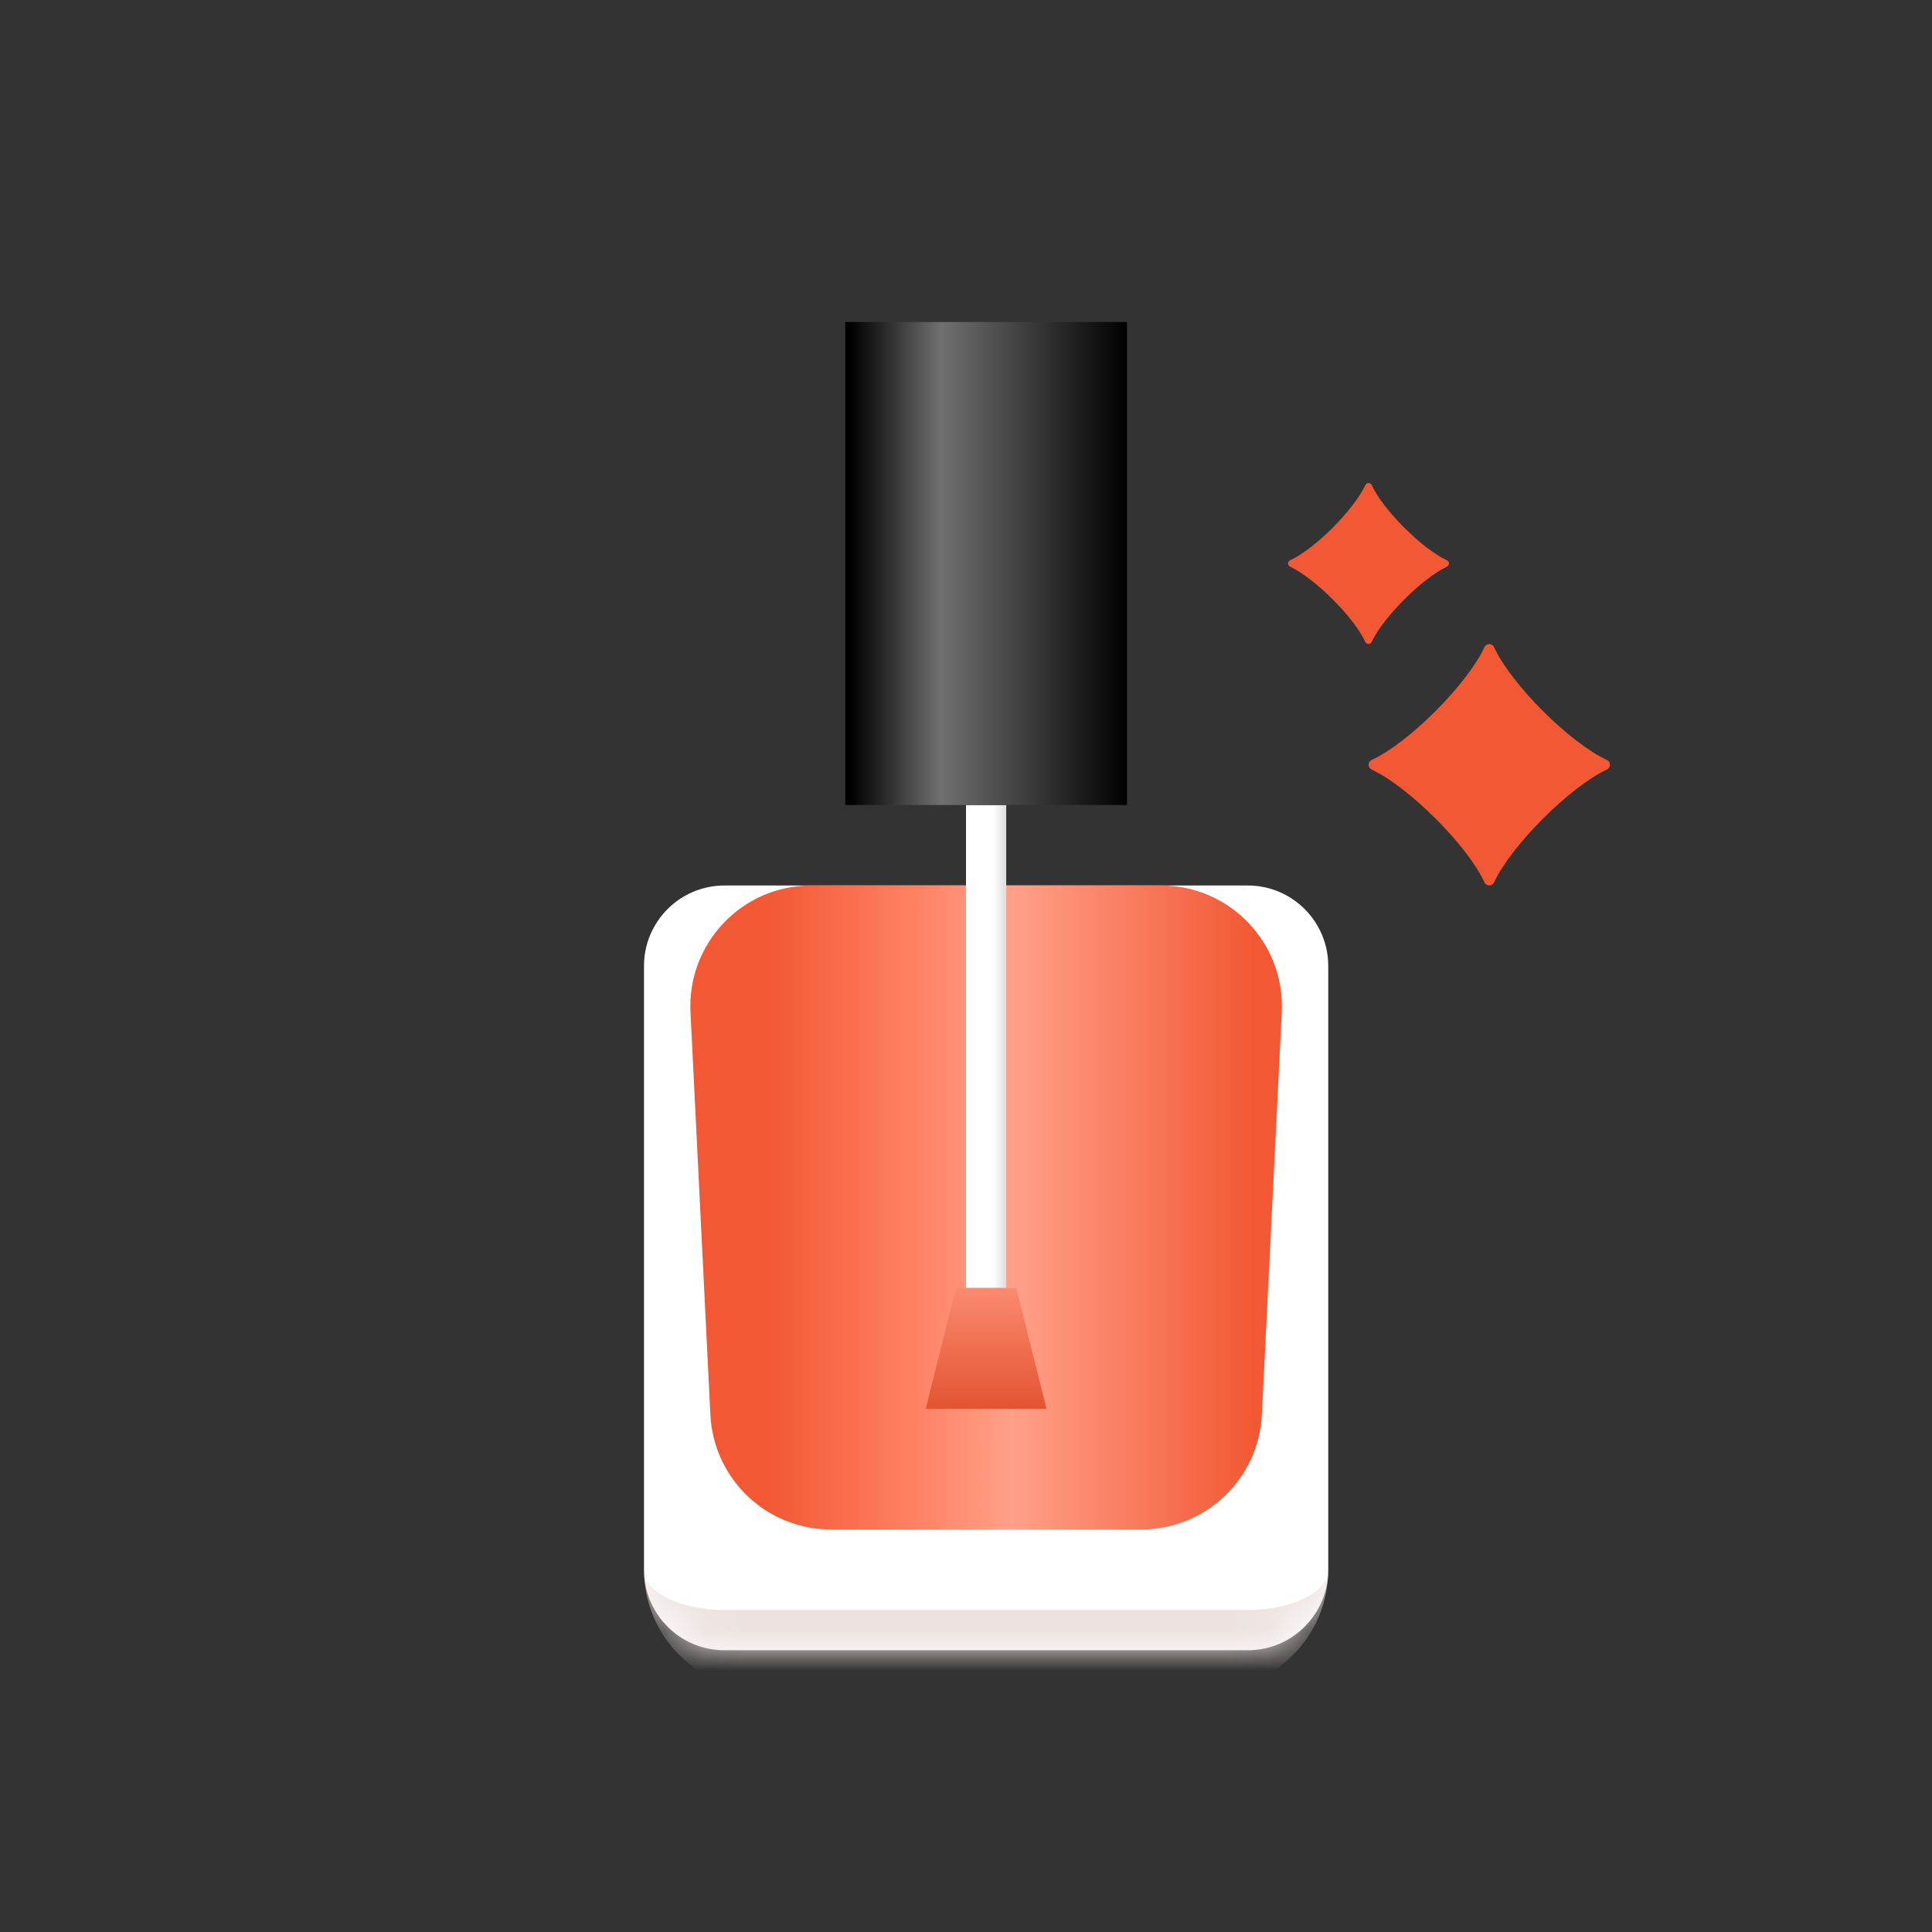 <svg width="48" height="48" viewBox="0 0 48 48" fill="none" xmlns="http://www.w3.org/2000/svg">
<rect x="0" y="0" width="48" height="48" fill="#333333" stroke="none"/>
<mask id="path-1-inside-1_37_34" fill="white">
<path d="M16 24C16 22.895 16.895 22 18 22H31C32.105 22 33 22.895 33 24V39C33 40.105 32.105 41 31 41H18C16.895 41 16 40.105 16 39V24Z"/>
</mask>
<path d="M16 24C16 22.895 16.895 22 18 22H31C32.105 22 33 22.895 33 24V39C33 40.105 32.105 41 31 41H18C16.895 41 16 40.105 16 39V24Z" fill="white"/>
<path d="M16 22H33H16ZM33 39C33 40.657 31.657 42 30 42H19C17.343 42 16 40.657 16 39C16 39.552 16.895 40 18 40H31C32.105 40 33 39.552 33 39ZM16 41V22V41ZM33 22V41V22Z" fill="#ECE3E0" mask="url(#path-1-inside-1_37_34)"/>
<path d="M17.155 25.148C17.071 23.435 18.437 22 20.152 22H28.848C30.563 22 31.929 23.435 31.845 25.148L31.351 35.148C31.272 36.745 29.954 38 28.355 38H20.645C19.046 38 17.728 36.745 17.649 35.148L17.155 25.148Z" fill="url(#paint0_linear_37_34)"/>
<rect x="24" y="20" width="1" height="12" fill="url(#paint1_linear_37_34)"/>
<path d="M23.75 32H25.25L26 35H23L23.75 32Z" fill="url(#paint2_linear_37_34)"/>
<rect x="21" y="8" width="7" height="12" fill="url(#paint3_linear_37_34)"/>
<g clip-path="url(#clip0_37_34)">
<path d="M39.92 19.12C39 19.552 37.552 21 37.12 21.92C37.072 22.024 36.928 22.024 36.88 21.92C36.456 21 35 19.552 34.08 19.12C33.976 19.072 33.976 18.928 34.08 18.88C35 18.456 36.448 17.008 36.88 16.08C36.928 15.976 37.072 15.976 37.12 16.08C37.544 17 38.992 18.448 39.92 18.88C40.024 18.928 40.024 19.072 39.92 19.12Z" fill="#F25833"/>
</g>
<g clip-path="url(#clip1_37_34)">
<path d="M35.947 14.08C35.334 14.368 34.368 15.333 34.08 15.947C34.048 16.016 33.952 16.016 33.92 15.947C33.638 15.333 32.667 14.368 32.053 14.08C31.984 14.048 31.984 13.952 32.053 13.92C32.667 13.637 33.632 12.672 33.92 12.053C33.952 11.984 34.048 11.984 34.08 12.053C34.363 12.667 35.328 13.632 35.947 13.92C36.016 13.952 36.016 14.048 35.947 14.08Z" fill="#F25833"/>
</g>
<defs>
<linearGradient id="paint0_linear_37_34" x1="19.083" y1="30" x2="31.167" y2="30" gradientUnits="userSpaceOnUse">
<stop stop-color="#F25833"/>
<stop offset="0.3" stop-color="#FF8163"/>
<stop offset="0.5" stop-color="#FFA089"/>
<stop offset="1" stop-color="#F25833"/>
</linearGradient>
<linearGradient id="paint1_linear_37_34" x1="21.5" y1="26" x2="27.5" y2="26" gradientUnits="userSpaceOnUse">
<stop offset="0.325" stop-color="white"/>
<stop offset="0.529" stop-color="white"/>
<stop offset="0.692" stop-color="#999999"/>
</linearGradient>
<linearGradient id="paint2_linear_37_34" x1="24.5" y1="32" x2="24.5" y2="35" gradientUnits="userSpaceOnUse">
<stop stop-color="#FA8A6F"/>
<stop offset="1" stop-color="#E35431"/>
</linearGradient>
<linearGradient id="paint3_linear_37_34" x1="28" y1="14" x2="21" y2="14" gradientUnits="userSpaceOnUse">
<stop/>
<stop offset="0.66" stop-color="#707070"/>
<stop offset="0.98"/>
</linearGradient>
<clipPath id="clip0_37_34">
<rect width="6" height="6" fill="white" transform="translate(34 16)"/>
</clipPath>
<clipPath id="clip1_37_34">
<rect width="4" height="4" fill="white" transform="translate(32 12)"/>
</clipPath>
</defs>
</svg>
